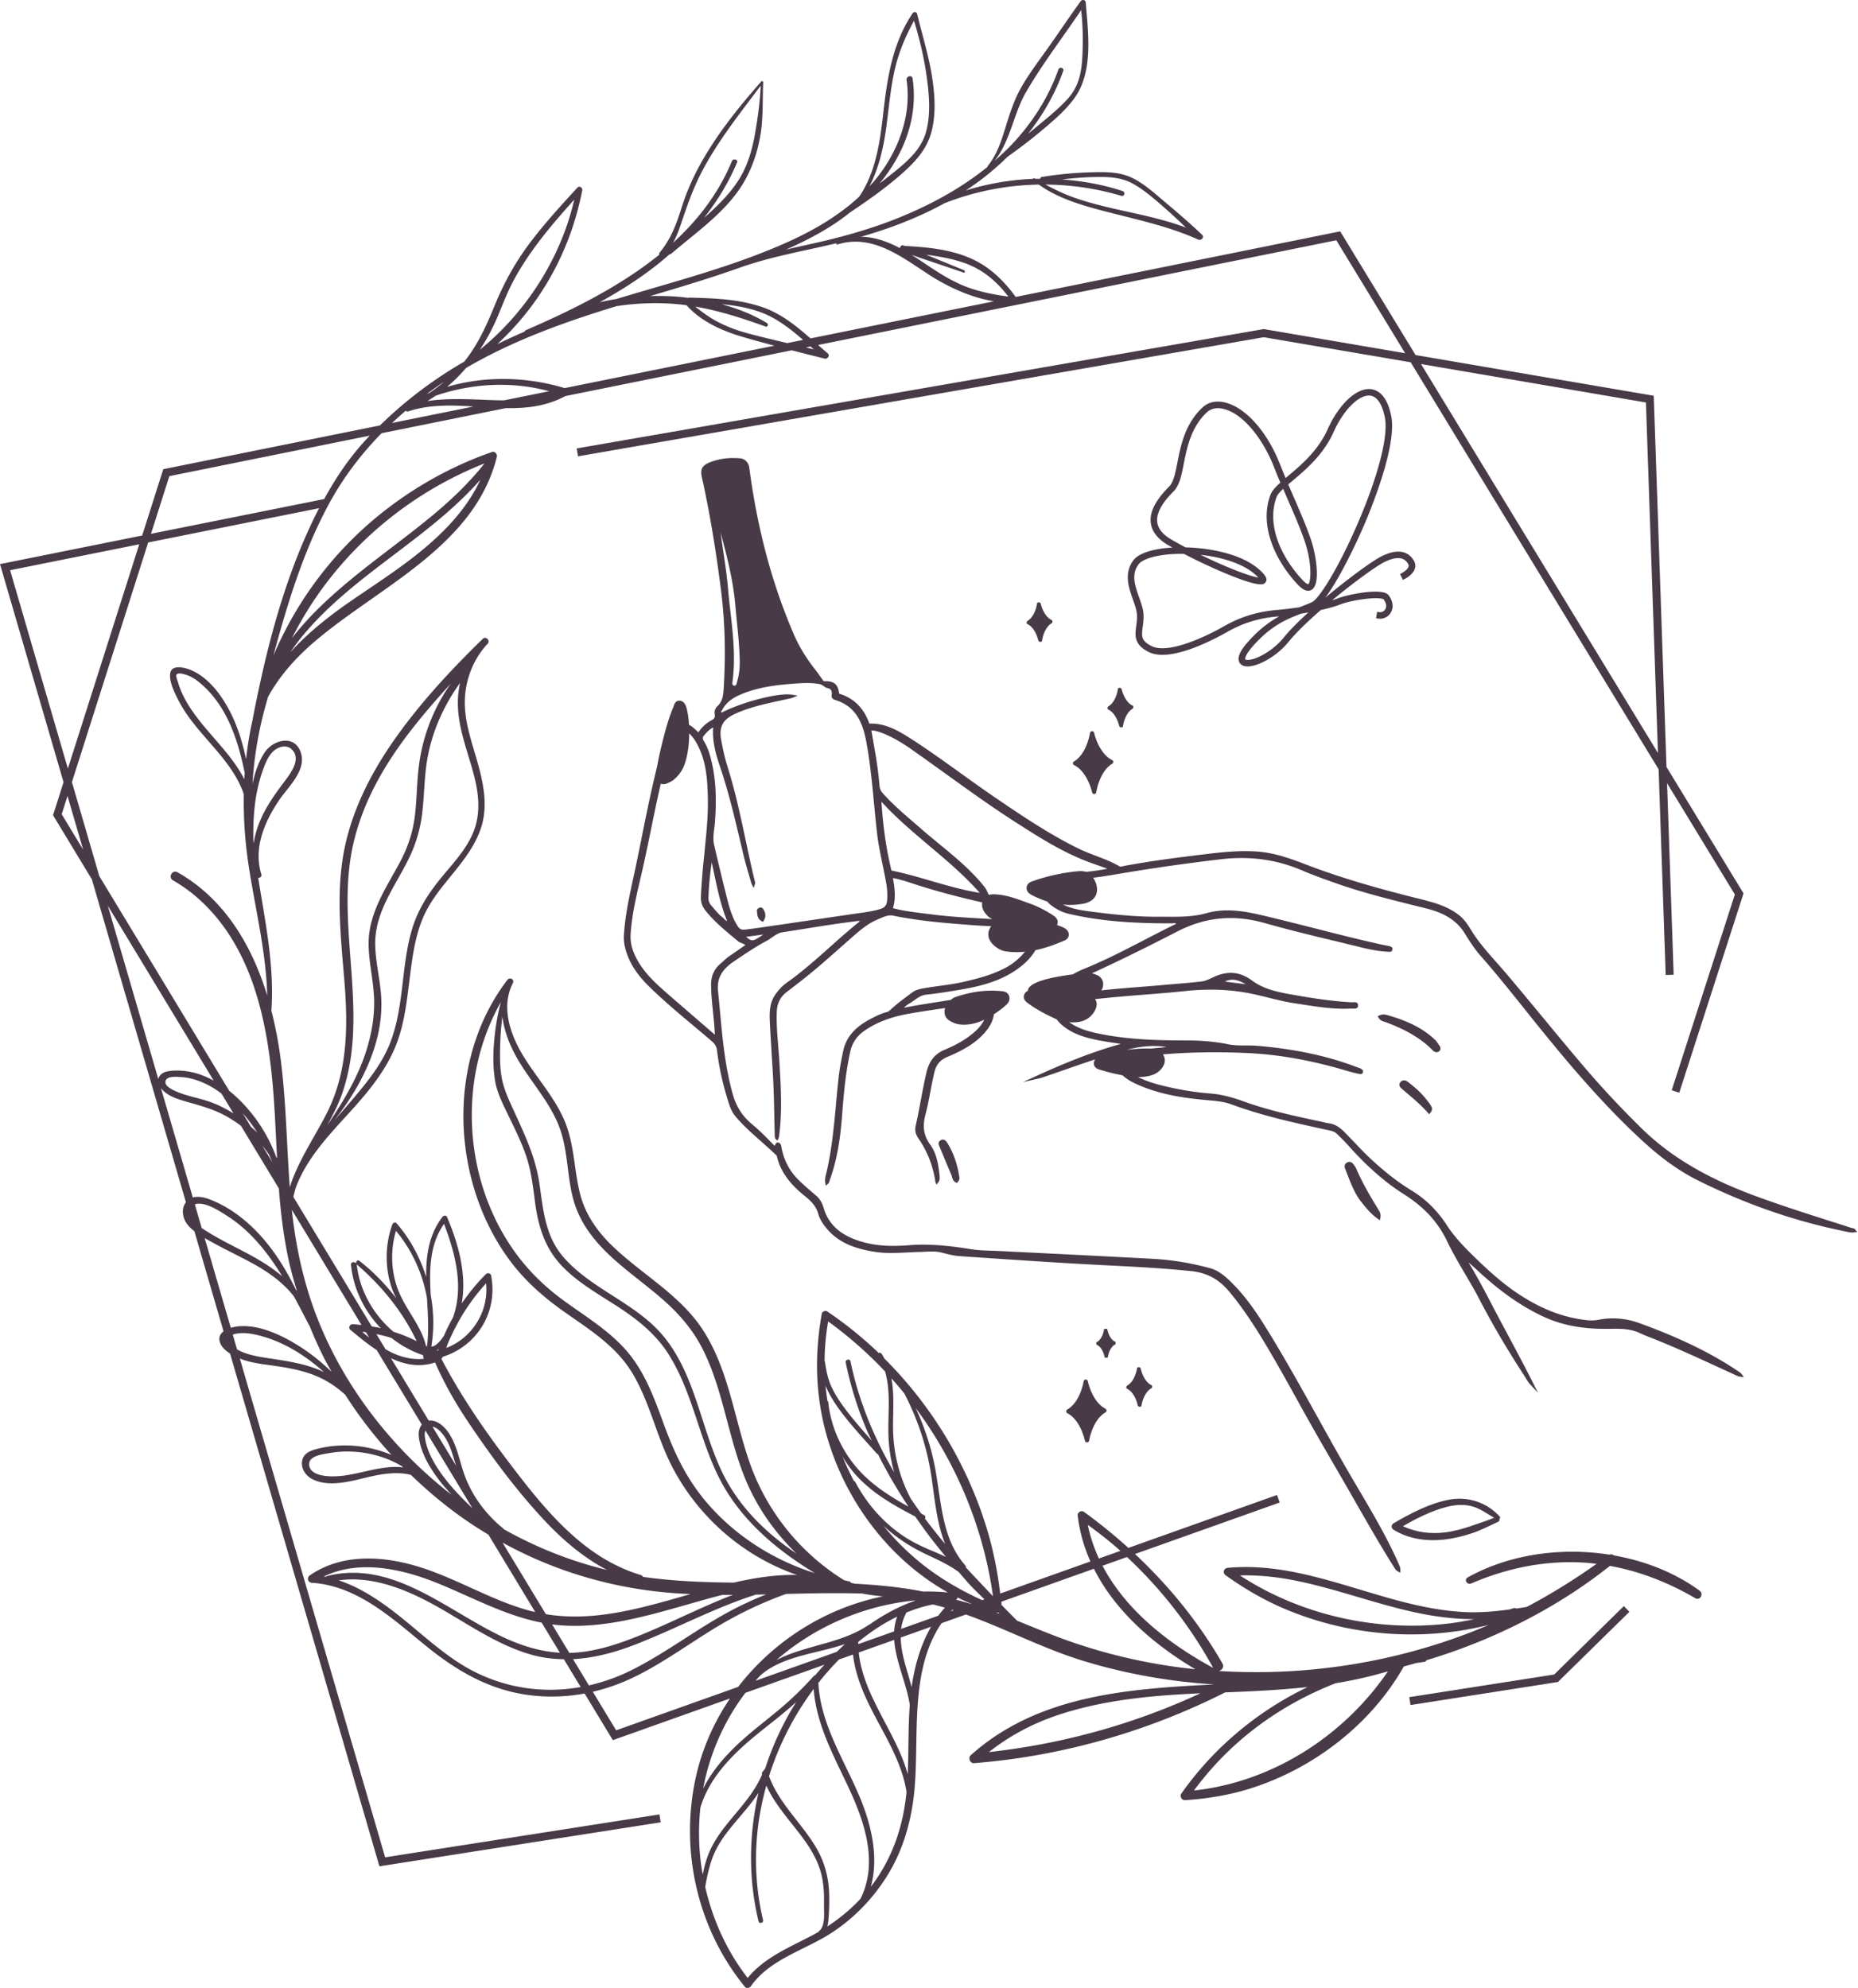 <svg id="Livello_2" data-name="Livello 2" xmlns="http://www.w3.org/2000/svg" viewBox="0 0 419.9 449.27"><defs><style>.cls-1{fill:#483a47}</style></defs><g id="Livello_1-2" data-name="Livello 1"><path class="cls-1" d="M338.89 342.7c-2.89-3.16-7.12-4.54-11.29-3.79-4.46.81-8.83 3.12-12.7 5.38-.54.32-.52 1.09 0 1.41 3.41 2.12 7.48 2.68 11.43 2.25 2.12-.23 4.18-.73 6.2-1.39 2.14-.7 4.05-1.71 6.08-2.65.25-.12.29-.36.24-.6.17-.15.25-.4.05-.62Zm-6.39 2.17c-1.94.67-3.95 1.21-5.99 1.46-3.22.4-6.52-.03-9.46-1.4 3.12-1.81 6.45-3.48 9.92-4.37 2.06-.53 4.18-.66 6.22.03 1.65.56 2.99 1.61 4.49 2.43-1.7.68-3.46 1.25-5.19 1.84Z"/><path class="cls-1" d="M364.71 351.51c-.27-.22-.62-.3-.95-.15-11.02-1.74-22.74-.07-32.08 5.15-.91.51-.11 1.75.8 1.36 8.17-3.51 16.84-5.29 25.75-4.7.87.06 1.73.16 2.59.26-5.07 3.59-10.33 6.87-15.81 9.75-.77.13-1.54.24-2.3.35a.86.86 0 0 0-.73-.05c-.27.09-.54.17-.81.26-3.44.47-6.89.77-10.43.58-18.19-.99-34.79-11.7-53.29-9.98-.91.08-1.2 1.15-.46 1.68 4.16 2.97 8.57 5.56 13.28 7.56 14.48 6.14 30.91 7.49 46.15 3.66-1.18.51-2.36 1-3.55 1.47-18.16 7.11-37.87 10.15-57.33 8.94-.02 0-.03-.02-.05-.02.67-.18 1.23-.9.78-1.68-5.34-9.27-12.04-17.51-19.77-24.74l32.71-11.64-.61-1.7-33.59 11.96c-3.2-2.89-6.55-5.62-10.07-8.16-.54-.39-1.46.12-1.39.8.43 3.7 1.44 7.17 2.88 10.42l-20.39 7.26c-.6-5.01-1.58-9.98-3.06-14.8-4.44-14.45-12.44-27.71-23.13-38.33-.2-.37-.39-.74-.63-1.09-.16-.23-.42-.24-.62-.14-3.6-3.44-7.48-6.59-11.63-9.39-.43-.29-1.15-.02-1.25.51-1.17 6.5-1.44 13.05-.54 19.61 2.41 17.75 13.35 34.57 29.03 43.37-1.86-.16-3.72-.24-5.58-.19-.26-.05-.52-.11-.79-.16-4.85-.89-9.72-1.36-14.61-1.61-.32-.07-.64-.15-.96-.22-.04-.15-.13-.29-.32-.32-.39-.06-.77-.17-1.16-.24-9.82-6.08-17.38-15.39-21.26-26.28-3.54-9.94-4.73-20.9-10.47-29.97-5.11-8.08-13.63-12.63-20.42-19.07-3.51-3.33-6.31-7.21-7.53-11.95-1.45-5.69-1.28-11.64-3.74-17.08-2.29-5.07-6.08-9.25-8.99-13.95-3.02-4.89-5.26-11.18-2.48-16.66.43-.84-.69-1.44-1.24-.72-7.37 9.62-10.55 22-9.84 34.01.64 10.64 4.2 21.19 10.65 29.73 3.46 4.58 7.7 8.22 12.38 11.5 5.49 3.85 11.29 7.51 14.89 13.35 3.63 5.88 5.2 12.71 7.99 18.98 2.39 5.37 5.79 10.28 9.89 14.49 5.46 5.6 12.17 9.88 19.5 12.41-2.46-.04-4.93.12-7.4.45-2.3.31-4.6.76-6.89 1.28-6.86-.05-13.71-.33-20.51-1.29a.87.87 0 0 0-.52-.42c-4.67-1.42-8.97-3.79-12.8-6.81-6.72-5.29-12.01-12.08-17.14-18.85-5.59-7.37-10.81-14.99-15.1-23.18.13-.14.22-.31.32-.49 7.66-2.4 12.5-10.03 10.91-18.36-.1-.53-.83-.67-1.18-.31a46 46 0 0 0-5.46 6.63c1.16-6.54-.73-13.47-3.33-19.55-.2-.46-.8-.31-1.04 0-3.07 4.03-3.7 8.71-3.67 13.55-1.38-4.41-3.6-8.56-6.67-12.11-.31-.36-.84-.12-.98.26-1.65 4.64-1.71 9.76-.09 14.43.28.8.63 1.55 1.02 2.3-2.42-3.17-5.21-6.06-8.4-8.53-.41-.32-.89.28-.65.67-.32-.54-1.3-.46-1.22.28.56 5.42 3.02 10.44 6.73 14.28-.68-.16-1.36-.28-2.04-.4L66.3 270.51c.19-.86.42-1.71.71-2.55 3.52-8.86 11.16-14.89 16.86-22.26 2.47-3.19 4.62-6.61 5.98-10.43 1.56-4.38 2.1-9.04 2.67-13.63.58-4.67 1.15-9.43 2.91-13.83 1.71-4.27 4.75-7.66 7.58-11.2 2.48-3.1 4.89-6.45 5.94-10.34 1.15-4.26.39-8.67-.72-12.85-1.24-4.66-3.06-9.29-3.18-14.17-.12-4.99 1.7-10.1 5.14-13.74.7-.74-.39-1.82-1.11-1.11-7.4 7.21-14.52 14.9-20.4 23.41-5.1 7.38-9.22 15.63-10.93 24.5-1.87 9.76-.7 19.73.09 29.54.82 10.17.75 20.35-3.95 29.66-2.77 5.47-6.56 10.92-8.4 16.8-.71-9.56-.82-19.17-2.03-28.68a91 91 0 0 0-2.13-11.22c.72-10.13-1.39-20.05-2.98-30.02.41.04.86-.28.71-.79-1.81-5.9.68-11.78 3.95-16.66 2.07-3.1 6.49-6.94 4.89-11.1-1.5-3.89-6.18-2.61-8.06.18-1.39 2.07-2.24 4.59-2.78 7.18a84.4 84.4 0 0 1 3.55-19.76c2.69-4.91 6.48-9.04 10.74-12.65 14.48-12.27 35.94-21.43 40.93-41.52.16-.63-.44-1.35-1.11-1.11-9.73 3.4-18.75 8.57-26.64 15.2-9.94 8.36-17.69 18.96-22.74 30.79 3.15-11.65 6.65-23.22 12.36-33.91 3.25-6.09 7.36-11.5 12.08-16.33l28.06-5.67c4.63.08 9.18-.4 13.46-2.72l51.19-10.35c2.47.64 4.95 1.27 7.43 1.88.65.16 1.26-.71.69-1.19-.73-.62-1.45-1.25-2.17-1.89L302 54.3l15.56 25.53-31.96-5.46-.15.03-155.12 26.95.31 1.78 154.97-26.92 33.2 5.67 56.03 91.98 1.6 46.49 1.8-.06-1.49-43.29 15.32 25.15-14.27 44.25 1.71.55 14.52-45.04-.21-.35-17.2-28.23-2.88-83.89-53.83-9.2-17.03-27.95-.62.12-72.71 14.7c-2.88-3.94-6.23-7.15-10.84-9-4.52-1.82-9.44-2.27-14.27-2.53l-.21-.09c-.48-.19-.8.18-.84.59-2.8-1.47-5.84-2.58-8.85-2.56 6.56-1.88 12.96-4.31 18.92-7.59 6.87-2.7 14.07-4.09 21.31-4.21 4.72 3.4 10.83 4.99 16.35 6.4 6.68 1.71 13.35 3.17 19.67 6.02.69.31 1.47-.52.85-1.11-2.7-2.56-5.52-4.99-8.37-7.38-2.38-2-4.87-4.31-7.73-5.6-2.92-1.31-6.24-1.2-9.37-1.1-3.59.12-7.16.47-10.7 1.04-.27.04-.36.22-.39.42h-1.11c-.06-.03-.12-.07-.18-.1-.14-.08-.28 0-.35.11-5.16.21-10.28 1.1-15.2 2.63 1.13-.74 2.24-1.51 3.33-2.33 2.16-1.63 4.21-3.4 6.13-5.29 2.53-1.81 5.02-3.67 7.4-5.67 2.67-2.24 5.47-4.56 7.57-7.38 4.51-6.05 3.26-14.76 2.71-21.79-.05-.63-.78-.81-1.15-.31-2.36 3.25-4.6 6.59-6.91 9.88-2.16 3.07-4.49 6.09-6.38 9.34-1.67 2.86-2.66 5.93-3.63 9.07-.97 3.13-1.97 6.38-4.09 8.95-.05.06-.05.12-.03.18-6.21 5.04-13.37 8.86-20.83 11.81-5.35 2.11-10.88 3.72-16.48 5.03-2.73.64-5.5 1.22-8.24 1.87 3.51-1.55 6.93-3.27 10.16-5.32 1.5-.95 2.96-2 4.37-3.13 3.92-2.6 7.78-5.34 11.33-8.43 2.89-2.52 5.62-5.3 6.8-9.04 1.3-4.13 1.01-8.86.35-13.07-.75-4.86-2.24-9.53-3.39-14.3-.12-.48-.75-.5-1-.13-4.57 6.78-5.75 14.66-6.65 22.61-.73 6.53-1.71 13.41-5.45 18.87-4.61 4.27-10.15 7.51-15.86 10.1-12.49 5.66-25.89 9.03-39 13.01-1.27.2-2.53.45-3.78.73 4.58-2.52 8.99-5.31 13.1-8.57.93-.74 1.83-1.5 2.72-2.29.14 0 .28-.03.41-.15 5.9-5.07 12.97-9.84 16.76-16.83 1.78-3.28 2.9-6.9 3.44-10.58.55-3.76.36-7.54.53-11.32 0-.21-.28-.33-.42-.17-5.12 5.81-10.04 11.93-13.8 18.73-1.8 3.25-3.24 6.64-4.35 10.18-1.14 3.65-2.4 6.85-4.86 9.81-.11.13-.1.3-.05.44-8.97 7.25-19.81 12.58-30.11 17.04a.63.63 0 0 0-.35.35c-2.08.89-4.13 1.84-6.16 2.83 9.98-9.2 16.57-21.25 19.2-34.74.12-.6-.62-1.15-1.09-.63-3.73 4.05-7.45 8.12-10.76 12.52-3.27 4.35-5.84 9-7.9 14.03-1.88 4.58-3.82 8.94-6.91 12.77a97 97 0 0 0-9.48 6.23 94 94 0 0 0-9.56 8.18l-48.98 9.9-4.77 14.99L0 127.49l14.36 49.29-2.37 7.46 8.77 14.49 21.26 72.99c-1.11 1.41-.78 3.49.24 4.89.46.62 1.04 1.16 1.67 1.66l6.59 22.62c-.66.49-1.07 1.16-.91 2.08.21 1.23 1.23 2.21 2.38 2.94l33.76 115.88 63.56-9.94-.28-1.78-61.99 9.69L54.2 307.03s.02 0 .02.01c2.53 1.02 5.27 1.27 7.94 1.66 2.98.43 5.99.98 8.81 2.08 2.63 1.03 5.03 2.57 7.08 4.48 3.07 4.81 6.56 9.34 10.42 13.55-1.53-.64-3.1-1.13-4.64-1.48-3.95-.89-8.13-.89-12.07.1-1.63.41-3.29 1.02-3.5 2.92-.19 1.74.89 3.23 2.4 3.98 4.16 2.04 9.54.12 13.74-.77 2.69-.57 5.75-.93 8.46-.23 3.61 3.48 7.45 6.72 11.54 9.62 1.95 1.38 3.95 2.67 5.98 3.89l10.57 17.47c-.31-.07-.63-.12-.94-.2-9.08-2.39-17.1-7.61-26.1-10.23-7.86-2.3-16.88-2.7-23.89 2.16-.74.51-.46 1.62.46 1.68 10.32.65 18.24 8.13 25.85 14.31 6.59 5.35 13.7 9.58 22.21 10.92 4.57.72 9.13.61 13.58-.21l6.38 10.54 26.49-9.43c-3.58 5.26-6.23 11.17-7.67 17.52-3.77 16.61.24 34.48 11.04 47.67.38.46 1.06.23 1.35-.17 4.27-6.07 11.98-8.05 17.98-11.89 5.29-3.38 9.73-8 13-13.36 2.42-3.97 4.01-8.24 4.98-12.7 0-.02.03-.03.04-.05.02-.09.01-.17.03-.25.42-2.01.74-4.05.93-6.13 1.1-12.22-1.16-27.03 6.12-37.65l5.5-1.96c8.86 3.17 17.34 7.64 26.3 10.41 9.69 2.99 19.72 4.75 29.83 5.4-19.65.97-39.96 2.47-55.04 16-.65.59-.16 1.86.74 1.79 19.76-1.56 39.08-7.08 56.77-16 6.22-.24 12.45-.53 18.62-1.2-11.35 5.46-21.29 13.76-28.55 24.1-.42.59.13 1.51.84 1.46 4.47-.29 8.84-.94 13.16-2.16 14.95-4.25 28.6-14.47 36.3-28.06.95-.25 1.9-.51 2.86-.78.59-.07 1.17-.19 1.76-.25.26-.03.4-.18.49-.37 14.98-4.5 29.3-11.67 41.46-21.32 6.81 1.22 13.22 3.76 19.28 7.28 1.11.65 1.98-.96.99-1.69-5.57-4.06-12.29-6.72-19.34-7.96Zm-37.35 15.41c-16.27 1.92-33.39-1.88-47.14-10.87 4.42-.11 8.82.38 13.15 1.29 9.12 1.91 17.87 5.26 26.99 7.18 4.09.86 8.45 1.41 12.8 1.42-1.92.4-3.84.75-5.79.98ZM106.74 173.84c1.31 4.59 2.1 9.37.34 13.96-1.61 4.18-4.9 7.51-7.67 10.94-2.7 3.35-4.93 6.86-6.21 11-1.39 4.51-1.8 9.24-2.38 13.91-.59 4.8-1.38 9.65-3.52 14.03-1.91 3.91-4.64 7.24-7.43 10.55-1.42 1.69-2.89 3.35-4.35 5.03 4.05-5.17 7.46-10.91 9.33-17.23.98-3.34 1.48-6.87 1.32-10.35-.19-4-1.25-7.91-1.37-11.92-.22-7.45 4.34-13.17 7.49-19.52 1.59-3.2 2.61-6.49 3.07-10.04.52-4 .49-8.05 1.11-12.04 1.01-6.46 3.7-12.55 7.51-17.83-.29 1.27-.46 2.58-.5 3.92-.15 5.37 1.81 10.49 3.26 15.57Zm-29.32 73.03c6.28-18.56-2.07-38.38 2.66-57.15 3.48-13.83 12.36-24.88 21.81-35.23-3.78 5.31-6.22 11.51-7.14 17.98-.55 3.9-.51 7.84-.97 11.74-.45 3.87-1.63 7.37-3.47 10.79-3.24 6.02-7.18 11.64-7 18.77.1 4 1.09 7.92 1.23 11.92.13 3.71-.46 7.34-1.49 10.89-1.85 6.39-5.37 12.23-9.09 17.74 1.36-2.46 2.61-4.93 3.46-7.44Zm-4.85 9.9h.03c-.03.04-.07.08-.1.12.02-.04.05-.08.07-.12m-2.58-119.61c9.33-14.63 23.38-26.07 39.51-32.42-3.4 4.29-7.37 8.09-11.57 11.59-10.68 8.9-23.41 16.81-31.97 27.92 1.23-2.41 2.56-4.78 4.03-7.09m-1.52 6.45c11.48-13.81 28.3-21.79 40.1-35.2-1.52 3.28-3.58 6.3-5.97 9.03-6.68 7.63-15.31 12.88-23.57 18.58-4.84 3.35-9.5 7.07-13.43 11.41.9-1.31 1.84-2.59 2.86-3.82Zm303.5-52.65 2.72 79.22-53.55-87.91zM253.73 43.19c-4.44-1.47-9.08-2.3-13.75-2.63 2.15-.25 4.3-.45 6.46-.52 3.2-.1 6.54-.17 9.43 1.39 2.8 1.51 5.32 3.8 7.7 5.88 1.52 1.33 2.99 2.72 4.44 4.13-4.97-1.89-10.28-2.92-15.44-4.09-3.2-.72-6.4-1.51-9.51-2.58-2.38-.82-4.6-1.89-6.79-3.06 5.75.05 11.52.87 17.15 2.55.69.21.97-.85.29-1.07Zm-21.8-22.46c3.72-6.39 8.27-12.3 12.4-18.44.4 3.34.44 6.75.3 10.09-.17 3.75-.72 7.06-3.32 9.94-2.27 2.52-5.05 4.65-7.64 6.83-.43.37-.88.71-1.32 1.07 3.37-4.27 6.11-9.02 7.94-14.2.25-.7-.86-.99-1.1-.3-2.04 5.76-5.25 11-9.29 15.58-1.61 1.83-3.35 3.5-5.17 5.08 3.64-4.47 4.3-10.68 7.19-15.65Zm-31.57 7.51c.58-4.33.93-8.71 1.96-12.96.9-3.75 2.41-7.23 4.24-10.59 1.17 3.81 2.12 7.7 2.72 11.63.65 4.31 1.17 9.12.03 13.39-1.06 3.99-4.18 6.7-7.27 9.2-1.08.87-2.18 1.72-3.27 2.58 5.48-6.63 8.78-14.84 7.47-23.76-.13-.89-1.49-.51-1.36.37 1.2 8.15-1.98 16.36-7.13 22.6-.4.48-.83.93-1.25 1.39 2.21-4.24 3.24-9.12 3.87-13.84Zm-46.1 21.32c1.26-3.77 2.6-7.43 4.46-10.96 3.65-6.91 8.54-13.02 13.2-19.25-.16 3.59-.65 7.18-1.26 10.71-.62 3.56-1.6 7.11-3.49 10.22-1.92 3.17-4.6 5.84-7.33 8.31-.24.22-.49.43-.74.65 3.01-3.81 5.56-7.99 7.46-12.49.3-.71-.87-1.03-1.16-.32-3 7.27-7.67 13.31-13.31 18.45.96-1.65 1.57-3.54 2.16-5.32ZM113.9 90.48c-1.49 0-2.97-.06-4.43-.12-4.36-.17-8.64-.36-12.87.28.62-.39 1.24-.78 1.84-1.2 8.22-2.82 17.27-3.31 25.65-1.02zm64.02-12.94c-2.98-.7-5.95-1.41-8.9-2.2-2.68-.72-5.29-1.7-7.7-3.09-1.51-.87-2.86-1.9-4.21-2.96 5.45.93 10.69 2.64 15.91 4.51.47.17.72-.53.33-.77-3.17-1.94-6.68-3.31-10.31-4.28 2.98.26 5.93.77 8.71 1.76 3.65 1.3 6.78 3.73 9.74 6.31zm4.19.99 1.07-.22c.25.22.49.44.74.66-.6-.15-1.2-.3-1.81-.45Zm35.76-17.46c-2.86-1.16-5.71-2.34-8.57-3.51 2.74.36 5.47.83 8.11 1.69 4.48 1.44 7.7 4.18 10.48 7.78-3.42-.47-6.72-1.09-9.98-2.4-3.58-1.45-6.71-3.6-9.9-5.74-.64-.43-1.3-.86-1.99-1.28 3.9 1.35 7.82 2.64 11.72 3.99.33.11.45-.38.14-.51Zm-49.79-.89c.15-.05.3-.11.45-.17.03 0 .05.02.08 0 6.73-2.23 13.69-3.41 20.56-5.07-.02.01-.05.02-.08.04-.15.09-.05.35.12.29 7.73-2.46 14.31 2.6 20.41 6.6 4.45 2.92 9.63 5.33 15 6.23l-41.45 8.38c-3.22-2.82-6.55-5.52-10.64-6.98-5.44-1.93-11.13-2.08-16.83-2.25-.07 0-.11.05-.17.07-.63-.08-1.27-.16-1.9-.22-2.23-.21-4.46-.24-6.7-.19 7.09-2.1 14.18-4.23 21.14-6.73Zm-55.66 11.47c1.13-2.69 2.16-5.42 3.52-8.01 1.3-2.47 2.81-4.83 4.43-7.1 2.86-4.02 6.12-7.75 9.41-11.43-3.01 13.17-10.87 25.46-21.34 33.94 1.54-2.32 2.88-4.79 3.98-7.4m-7.13 11.54c10.65-6.26 22.26-10.38 34.04-14 4.65-.7 9.36-.87 14.05-.42.6.06 1.19.14 1.79.22 3.16 3.61 8.03 5.78 12.5 7.1 2.43.72 4.88 1.38 7.34 2.04l-47.39 9.58c-8.74-2.61-17.96-2.78-26.58-.28q2.295-1.95 4.26-4.23Zm-4.86 3.05c-1.1.94-2.25 1.8-3.45 2.6-.16.06-.32.11-.47.17 1.28-.95 2.59-1.88 3.93-2.77Zm-8.74 6.58c.15.14.33.23.56.16 4.77-1.59 9.77-1.42 14.78-1.11l-18.41 3.72c1.01-.95 2.03-1.88 3.08-2.77Zm115.13 268.95c-3.67 1.25-7.13 3.16-10.34 5.4-.05.02-.1.03-.15.06-4.95 3.34-10.66 4.19-16.21 6.03-1.58.52-3.15 1.15-4.64 1.91 8.68-7.56 19.76-12.34 31.21-13.45.04.02.08.04.13.05m-4.07 3.61c-.4 1.1-.61 2.21-.68 3.32l-8.1 2.88c0-.16-.02-.32-.02-.49 2.73-2.24 5.68-4.2 8.8-5.72Zm-11.82 6.21c-.62.56-1.21 1.15-1.81 1.73l-18.38 6.54c.37-.42.75-.83 1.14-1.24 5.03-4.4 12.56-4.84 19.05-7.04Zm-74.42-133.05c3.13 5.73 7.95 10.52 10.11 16.78 2.01 5.83 1.43 12.24 3.7 18.01 1.68 4.27 4.65 7.82 8.01 10.89 3.57 3.26 7.52 6.06 11.17 9.22 3.87 3.34 7.14 7.09 9.42 11.7 4.95 9.97 5.77 21.42 10.57 31.47 2.59 5.43 6.21 10.33 10.52 14.52-7-4.74-13.08-10.65-16.83-18.47-4.72-9.85-5.95-21.4-12.84-30.18-6.23-7.93-16.57-10.89-23.08-18.46-4.11-4.78-4.5-10.77-5.39-16.74-.97-6.42-3.85-12.03-6.49-17.88-1.01-2.24-1.85-4.37-2.15-6.82-.29-2.33-.26-4.7-.17-7.04.07-1.89.21-3.84.48-5.78.38 3.07 1.51 6.1 2.99 8.8Zm42.17 99.76c-3.93-4.91-6.48-10.47-8.63-16.34s-4.27-11.84-8.42-16.64-9.71-8.03-14.75-11.77c-4.42-3.28-8.28-7.22-11.36-11.8-10.88-16.17-11.93-38.37-2.31-55.29-.89 3.24-1.38 6.65-1.61 9.88-.18 2.59-.14 5.23.27 7.8.45 2.84 1.8 5.4 3.03 7.97 1.47 3.06 3.01 6.11 4.08 9.35s1.46 6.59 1.9 9.96c.72 5.58 2.18 10.59 6.15 14.73 3.5 3.65 7.96 6.18 12.17 8.89 4.66 3 8.92 6.31 11.92 11.06 6.08 9.65 7.17 21.55 13.27 31.21 4.86 7.7 12.01 13.52 19.76 18.22-9.93-3.13-18.97-9.07-25.49-17.23Zm6.96 22.15c-1.05.39-2.09.81-3.12 1.24-7.28 3.04-14.31 6.73-21.75 9.37-3.89 1.38-7.96 2.4-12.1 2.51l-3.9-6.45c.08.01.16.03.25.04 8.57 1.04 17.16-.89 25.38-3.14 4.27-1.17 8.55-2.47 12.86-3.57h2.39Zm-55.79-70.4c.67 6.36-3.2 12.38-8.98 14.59.07-.24.14-.48.23-.7.76-1.87 1.67-3.7 2.65-5.47 1.7-3.04 3.76-5.84 6.09-8.42Zm-9.5-13.45c2.57 6.72 4.51 14.25 2.02 21.17q-1.125 1.995-2.04 4.11c-.61.93-1.32 1.8-2.15 2.26-.23.13-.46.18-.7.21.64-3.89.57-7.85-.14-11.68-.32-5.71-.29-11.36 3.01-16.07m-1.19 28.23c-.04.13-.08.24-.12.36l-.41.09c.13-.09.26-.17.39-.3.05-.05.09-.1.14-.15m-9.68-26.67c3.65 4.41 6.06 9.69 7.02 15.26.21 3.69.46 7.38 0 10.86-.07-.02-.15-.05-.22-.08-1.08-4.52-4.38-7.99-6.13-12.22-1.81-4.39-1.97-9.27-.67-13.81Zm-8.84 7.74a.7.7 0 0 0-.08-.26c.02.03.01.07.04.1 5.63 4.83 10.4 10.67 13.57 17.38-.1-.06-.21-.11-.3-.16-.85-.41-1.72-.79-2.6-1.15-.78-.31-1.57-.58-2.37-.84-4.47-3.8-7.59-9.21-8.26-15.07m7.82 16.47c2.13 1.69 4.56 3.04 7.19 3.92-.05.28 0 .58.16.79-.37.04-.75.07-1.11.07-1.85.01-3.68-.41-5.39-1.12-.76-.32-1.49-.7-2.19-1.11l-2.06-3.41c1.15.23 2.28.52 3.4.86m-5.77-1.29.75 1.24c-.54-.44-1.07-.88-1.59-1.34.28.03.56.06.83.1Zm-25.1-119.11c.35-2.86.98-5.71 2-8.41.51-1.35 1.11-2.79 2.2-3.79 1.13-1.04 2.97-1.57 4.18-.38 2.18 2.16-.31 5.41-1.68 7.23-1.66 2.2-3.27 4.43-4.56 6.87-1.17 2.23-2.03 4.63-2.41 7.09-.02-.22-.05-.44-.07-.66-.04-2.66.03-5.32.35-7.96Zm-19.33-74.36 45.3-9.16c-1.03 1.1-2.04 2.21-2.99 3.37-2.81 3.4-5.19 7.11-7.31 10.97l-39.14 7.85 4.15-13.03ZM2.28 128.87l29.19-5.86-16.13 50.69-13.06-44.84Zm11.67 55.14 1.31-4.12 3.53 12.13-4.85-8.01Zm2.29-7.21 17.25-54.2 38.62-7.75c-.81 1.57-1.59 3.17-2.32 4.78-6.2 13.59-9.82 28.14-12.66 42.74 0 .03.01.05.01.07-.27 1.2-.52 2.41-.74 3.62-.33 1.84-.58 3.68-.79 5.52-.59-2.77-1.34-5.49-2.41-8.1-1.88-4.59-5.18-9.89-9.9-11.98-1.27-.56-4.5-1.5-4.83.67-.3 1.94 1.08 4.58 1.94 6.26 3.9 7.56 11.98 12.94 14.69 21.07-.1 5.48.29 10.96 1.14 16.44 1.49 9.66 3.91 19.26 4.15 29.05-3.48-11.36-9.69-21.88-20.27-27.85-1.17-.66-2.21 1.12-1.05 1.8 1.82 1.06 3.55 2.25 5.15 3.62 14.22 12.16 16.95 32.19 17.91 49.75.17 3.15.32 6.31.49 9.47-.06-.11-.14-.21-.21-.32a34.8 34.8 0 0 0-5.16-9.33c-1.58-2.04-3.39-3.96-5.43-5.58L22.44 198l-6.17-21.19Zm39.07-2.09c-.03.47-.07.94-.09 1.41-1.11-2.17-2.55-4.19-4.1-6.09-2.71-3.33-5.75-6.41-8.11-10.01-1.15-1.76-2.13-3.64-2.73-5.66-.09-.32-.59-1.57-.42-1.85.34-.58 1.56-.18 2.03-.05 1.31.36 2.49 1.18 3.51 2.06 5.86 5.01 8.38 12.64 9.91 20.19m6.25 87.97-2.28-3.76c.54.63 1.01 1.31 1.49 1.99.27.59.54 1.17.78 1.77Zm-3.41-6.69c-.46-.47-.96-.9-1.45-1.34l-1.86-3.08c1.2 1.38 2.32 2.85 3.31 4.42m-5.37-4.34c-1.7-1.07-3.53-2-5.43-2.66-2.34-.82-4.82-1.21-7.12-2.15-.99-.4-3.43-1.44-2.73-2.75.49-.92 2.44-.73 3.41-.67 2.43.15 4.77 1.02 6.87 2.21.79.45 1.53.98 2.27 1.52l2.72 4.5Zm-17-7.77L24.37 204.7l23.92 39.52c-.98-.53-2-1-3.06-1.37-2.24-.77-4.69-1.1-7.05-.78-1.31.18-2.21.86-2.4 1.8Zm7.8 26.77-7.21-24.74c1.41 1.91 4.3 2.66 6.47 3.27 2.59.74 5.14 1.47 7.55 2.69 1.44.73 2.78 1.61 4.06 2.56l8.57 14.16c.4 5.21 1 10.4 2.07 15.53.54 2.57 1.24 5.1 2.01 7.61-.07-.08-.14-.16-.21-.23-1.7-3.44-3.61-6.76-5.99-9.82-3.29-4.23-7.4-7.94-12.34-10.13-1.46-.65-3.39-1.39-5-.9Zm2.01 6.91-1.55-5.33c.14-.05.24-.14.41-.17 2.26-.29 5.06 1.57 6.88 2.73 5.3 3.39 9.18 8.31 12.45 13.64-1.16-.96-2.38-1.85-3.65-2.68-4.46-2.89-9.43-4.88-13.89-7.78-.21-.13-.42-.28-.64-.42Zm14.07 29.24c-2.08-.33-4.23-.78-6.08-1.82l-.98-3.36q.345-.105.69-.18c1.37-.29 2.82-.15 4.17.13 5.97 1.24 11.22 4.49 15.78 8.54-4.27-2.05-8.95-2.58-13.59-3.31Zm8.96-1.91c-4.06-2.71-9.55-5.55-14.58-5.15-.54.04-1.21.16-1.88.35l-5.91-20.28c.84.48 1.69.94 2.48 1.37 2.73 1.49 5.54 2.81 8.26 4.3 3.54 1.93 6.99 4.34 9.45 7.54 1.18 2.16 2.3 4.34 3.41 6.47.01.03.04.03.06.05.99 2.43 2.05 4.84 3.23 7.19.57 1.13 1.2 2.22 1.81 3.33-1.96-1.89-4.05-3.65-6.33-5.17m19.17 26.72c-4.25.37-8.31 2.06-12.61 2.05-1.77 0-5.23-.29-5.32-2.71-.08-1.99 3.28-2.32 4.77-2.58 3.69-.63 7.52-.32 11.1.75 1.85.55 3.54 1.34 5.14 2.27.08.08.16.15.24.23-1.1-.11-2.22-.11-3.32-.02Zm12.78 5.04c-12.58-10.17-22.85-23.52-28.8-38.61-3.12-7.92-4.92-16.17-5.82-24.62l15.75 26.03c-.67-.07-1.34-.15-2.02-.18-.61-.03-1 .84-.52 1.25 1.83 1.54 3.83 3.19 5.97 4.6l10.2 16.85c-.53.66-.77 1.56-.7 2.46.29 3.73 2.57 7.45 4.8 10.33.82 1.07 1.72 2.07 2.64 3.04-.5-.39-1.02-.75-1.51-1.14Zm-.22-2.75c-2-2.66-4.09-6.08-4.36-9.48-.03-.4.03-.77.15-1.12l10.63 17.57c-2.29-2.18-4.51-4.45-6.41-6.97Zm-2.63-11.48c.88.18 1.63.87 2.19 1.53 1.16 1.39 1.85 3.12 2.39 4.83.26.83.51 1.65.77 2.47l-5.34-8.83Zm7.46 11.47c-1.41-3.6-1.84-7.77-4.37-10.83-.92-1.11-2.38-2.2-3.92-2l-8.53-14.1c3.12 1.48 6.47 2.12 9.97.96 2.05 4.72 4.61 9.19 7.48 13.47 5.22 7.77 10.91 15.49 17.32 22.32 4.11 4.38 8.76 8.33 14.05 11.1-8.17-1.96-16.02-5.1-23.34-9.21a.7.7 0 0 0-.16-.2c-3.76-3.05-6.73-6.99-8.51-11.52Zm8.4 14.75c11.62 6.38 24.38 10.21 37.73 11.33 1.58.13 3.16.22 4.74.3-10.8 3.08-21.62 6.37-32.69 4.54l-9.78-16.16Zm-39.92 7.72c-.15-.03-.32-.04-.47-.07 8.03-3.91 17.78-1.7 25.75 1.54 7.76 3.15 15.2 7.29 23.47 8.89l4.12 6.8c-3.38-.19-6.68-1.02-9.84-2.24-13.8-5.32-26.68-19.1-42.71-15.11-.14.03-.24.1-.32.18Zm43.02 24.76c-4.41-.92-8.63-2.6-12.45-4.99-4.03-2.52-7.62-5.66-11.26-8.69-4.99-4.16-10.29-8.24-16.42-10.28 8.44-1.15 16.65 2.66 23.83 6.84 6.41 3.73 12.76 8.07 19.99 10.04 2.36.64 4.71.92 7.06.95l3.8 6.28c-4.77.85-9.66.86-14.54-.16Zm12.83-6.15c4.67-.24 9.29-1.47 13.77-3.19 9.09-3.49 18.11-8.4 27.54-11.39.78-.01 1.56-.03 2.33-.05a82 82 0 0 0-6.9 3.12c-8.05 4.11-15.18 9.78-23.25 13.86-3.18 1.61-6.5 2.81-9.91 3.59l-3.59-5.94Zm9.74 16.09-5.28-8.72c2.9-.67 5.74-1.65 8.49-2.92 7.85-3.64 14.66-9.09 22.2-13.28 4.08-2.27 8.34-4.22 12.73-5.81.1-.03.19-.06.29-.1 5.73-.14 11.46-.26 17.16-.09 1.56.28 3.13.52 4.71.64a54.4 54.4 0 0 0-11.15 3.55c-8.52 3.78-15.97 9.64-21.58 16.91l-27.58 9.82Zm29.24-8.49 17.83-6.35c-.71.78-1.41 1.57-2.08 2.39a.4.4 0 0 0-.26.11c-2.49 2.76-5.11 5.33-7.97 7.71-2.77 2.31-5.65 4.49-8.33 6.9-3.48 3.13-6.69 6.73-8.78 10.91 1.48-7.83 4.7-15.28 9.58-21.67Zm-9.86 40.09c-.74-4.7-.84-9.45-.35-14.11 1.82-6.18 6.31-11.06 11.13-15.19 3.41-2.92 7.19-5.62 10.54-8.71-2.99 4.72-5.35 9.83-7.06 15.15-.12.07-.23.17-.29.33-.01.04-.03.08-.05.12-.25.12-.43.38-.33.73 0 .01 0 .02.01.04-1.9 4.56-5.51 8.08-8.5 11.95-1.47 1.91-2.78 3.92-3.66 6.17-.57 1.47-.96 2.98-1.25 4.52-.06-.33-.14-.67-.19-1m26.49 13.75c-.06.05-.07.11-.1.17-.56.33-1.13.65-1.71.95-5.12 2.67-10.62 4.95-14.34 9.49-4.69-6.02-7.91-13.15-9.6-20.59.49-2.64 1.02-5.29 2.13-7.74 1.06-2.32 2.61-4.39 4.23-6.35 1.94-2.34 4.02-4.61 5.68-7.15-2.18 9.51-2.3 19.49.02 29.02.16.66 1.17.38 1.01-.28-1.53-6.47-1.94-13.13-1.28-19.74.36-3.6 1.06-7.16 2.03-10.64 2.05 4.55 5.64 8.21 8.55 12.26 1.85 2.57 3.41 5.34 4.04 8.48.42 2.05.48 4.16.44 6.24-.03 1.62.37 4.76-1.1 5.88m9.34-7.29v.02c-2.23 2.39-4.76 4.47-7.5 6.26.12-.43.21-.88.25-1.37.18-2.08.24-4.21.16-6.3-.14-3.58-1.05-6.93-2.85-10.03-3.27-5.62-8.47-10.09-10.72-16.28 2.2-7 5.57-13.63 9.96-19.53.04-.06.09-.11.13-.17.58 7.87 4.39 14.86 7.72 21.92 3.68 7.8 6.99 17.19 2.86 25.48Zm3.7-4.59q-.645.96-1.35 1.86c1.88-6.8.04-14.28-2.69-20.67-3.5-8.22-8.73-16.24-9.17-25.39 1.43-1.8 2.99-3.58 4.67-5.28l3.16-1.12c.64 5.63 3.18 10.66 5.9 15.7 2.56 4.75 5.38 9.92 6.19 15.36-.67 7.02-2.74 13.66-6.71 19.54m6.98-23.56c-2.58-9.4-10.04-17.61-11.07-27.5l8.01-2.85c.34 4.85 2.77 9.83 3.53 14.67-.39 5.21-.24 10.45-.47 15.68m.88-19.65c-.49-1.94-1.11-3.87-1.63-5.83-.46-1.74-.8-3.59-.83-5.4l6.86-2.44c-2.39 4.15-3.73 8.9-4.41 13.68Zm6.04-16.17-8.41 2.99c.17-1.29.56-2.54 1.22-3.71 1.94-.79 3.93-1.42 5.97-1.82.91.22 1.8.47 2.7.72-.52.58-1.02 1.19-1.48 1.81Zm-7.73-50.3a59 59 0 0 1 6.14 18.71c.78 5.14 1.19 10.56 3.12 15.37-1.57-1.87-3.09-3.78-4.55-5.73.15-.26.13-.6-.21-.78-.21-.11-.42-.23-.63-.34-.82-1.13-1.62-2.27-2.4-3.43-2.66-5.07-3.98-10.57-3.98-16.37 0-3.52.3-7.27-.36-10.77.98 1.09 1.94 2.21 2.87 3.35Zm-17.98-7.19c.02-3 .29-6.01.81-9.01 4.28 3.1 8.29 6.57 11.97 10.37.3.31.59.64.89.95 1.34 4.53.63 9.55.76 14.26.08 2.9.53 5.77 1.31 8.55-4.55-7.79-8.03-16.16-9.89-25.12-.15-.7-1.21-.4-1.07.29a81 81 0 0 0 4.74 15.22c.36.84.78 1.65 1.16 2.49-.13-.16-.25-.33-.38-.49-.72-.83-1.47-1.63-2.18-2.48-1.27-1.5-2.53-3-3.69-4.58-1.12-1.52-2.16-3.11-2.94-4.84-.8-1.77-1.12-3.59-1.41-5.5 0-.06-.05-.08-.07-.12Zm.66 9.01c-.18-1.17-.34-2.35-.45-3.54.79 1.97 1.98 3.84 3.13 5.42 2.58 3.53 5.61 6.73 8.5 10 .07.08.16.1.24.11 2.03 4.09 4.35 8.04 6.88 11.85-3.94-2.19-7.81-4.61-10.88-7.9-4.02-4.3-6.67-9.91-7.25-15.79-.01-.1-.09-.15-.17-.16Zm6.28 18.27a.5.5 0 0 0-.33-.26c-.93-1.79-1.79-3.61-2.54-5.48.74 1.28 1.6 2.51 2.57 3.65 3.76 4.41 8.78 7.25 13.84 9.88 1.08 1.54 2.16 3.08 3.3 4.57 1.18 1.54 2.4 3.06 3.63 4.56-.97-.46-1.96-.88-2.91-1.28-2.46-1.02-4.83-2.14-7.02-3.66-4.45-3.08-8.01-7.2-10.54-11.98m21.61 29.2c.1-.1.19-.21.28-.31.11.03.22.06.33.1l-.61.22Zm4.59-1.64c-1.14-.35-2.29-.67-3.44-.96.21-.09.32-.28.36-.5 1.03.51 2.08.99 3.15 1.43l-.07.02Zm2.46-.87c-4.1-1.87-8.05-4.07-11.7-6.73-3.98-2.9-7.51-6.31-10.6-10.07.92.85 1.89 1.65 2.89 2.41 2.21 1.65 4.59 3.03 7.09 4.19 2.48 1.15 4.8 2.25 7.02 3.83.87 1 1.71 2.01 2.61 2.98 1.03 1.11 2.13 2.15 3.22 3.2zm-2.44-6.07c-.41-.43-.81-.87-1.22-1.31a.71.71 0 0 0-.19-.53c-5.25-5.93-5.37-14.43-6.75-21.82-.88-4.73-2.38-9.31-4.4-13.66 9.23 12.43 15.34 27.18 17.46 42.51-1.64-1.73-3.27-3.46-4.91-5.19Zm5.66 8.89c.15.02.27 0 .38-.05l.37.34c-.25-.1-.5-.19-.75-.29m20.65-19.84c2.56 1.84 5.04 3.79 7.39 5.89l-4.86 1.73c-1.11-2.4-1.97-4.95-2.53-7.63Zm-5.08 25.97c-3.65-1.32-7.25-2.83-10.86-4.29-1.21-1.19-2.4-2.4-3.58-3.62.02-.08.04-.16.03-.27a6 6 0 0 0-.05-.4l20.94-7.46c4.81 9.6 13.52 17.14 22.93 22.72-10.02-1.04-19.93-3.26-29.41-6.68m8.42-16.72 5.53-1.97c7.78 7.24 14.39 15.78 19.49 25.06-10.1-5.47-19.75-13.04-25.02-23.09m-25.68 42.12c4.54-3.58 9.65-6.34 15.15-8.22 10.52-3.59 21.61-4.57 32.65-5.07-15.08 7.01-31.27 11.46-47.81 13.29Zm46.35 8.68c2.38-3.22 5.02-6.25 7.92-9.02 6.96-6.66 15.2-11.76 24.11-15.23 3.98-.64 7.92-1.53 11.81-2.69-9.95 14.61-26.12 25.01-43.83 26.94Z"/><path class="cls-1" d="m351.24 378.44-32.75 5.12.28 1.78 33.32-5.21 16.15-15.86-1.26-1.29zM419.35 277.89c-.23-.23-.55-.3-.82-.36-.1-.02-.21-.05-.3-.08-1.22-.39-2.43-.78-3.65-1.17l-.45-.14c-5.74-1.83-11.68-3.73-17.44-5.85-11.11-4.1-19.28-8.97-25.73-15.31-4.71-4.63-8.89-9.1-12.77-13.65-3.21-3.75-6.41-7.63-9.5-11.37l-.07-.08c-2.48-3-5.29-6.4-8.02-9.63-.76-.89-1.53-1.77-2.31-2.65-2.05-2.31-4.18-4.7-5.83-7.41-.71-1.17-1.51-2.39-2.68-3.32-2.5-2-5.5-2.85-8.6-3.63-7.85-1.95-17.08-4.41-26.1-7.88-3.57-1.37-7.09-2.63-10.95-2.91-3.48-.25-6.88.02-10.92.5-6.8.82-12.93 1.59-19.13 2.75-.08.02-.17.04-.28.07-.34.09-.59.15-.84 0-1.67-.97-3.49-1.67-5.29-2.35-1.3-.5-2.64-1.01-3.91-1.63-6.65-3.25-12.85-7.46-18.84-11.53-2.69-1.83-5.33-3.73-7.89-5.57-3.55-2.55-7.21-5.19-10.96-7.6-3.12-2.01-6.01-3.68-9.6-3.55-1.22-3.5-3.52-5.78-6.83-6.77-.23-2.16-1.18-2.92-3.49-2.81l-.62-.86c-.46-.64-.9-1.27-1.38-1.88-2.03-2.6-3.59-5.17-4.76-7.88-4.93-11.46-8.22-23.78-10.06-37.66-.15-1.17-1-2.01-2.1-2.1-2.51-.21-4.73.09-6.79.9-.55.22-.97.45-1.26.71-.69.59-.85 1.36-.56 2.66 1.71 7.7 3.13 16.07 4.33 25.59.86 6.81 1.07 13.83.64 21.48l-.02.35c-.08 1.57-.17 3.19-1.48 4.39-.47.43-.7 1.15-.57 1.79.1.47 0 .81-.32 1.08-.1.08-.22.16-.37.24-.51.27-1 .6-1.44.98-.57.49-1.09 1.07-1.58 1.77-.59-.62-1.28-1.27-2.1-1.72-.07-1.2-.21-2.51-.57-3.84-.26-.96-.75-1.5-1.46-1.59-.94-.13-1.23.66-1.4 1.13l-.09.24c-1.18 2.81-1.94 5.74-2.74 9-.31 1.29-.64 2.75-.9 4.28l-.36 1.52c-1.17 4.82-2.16 9.73-3.12 14.49-.43 2.16-.87 4.32-1.32 6.47-.17.82-.35 1.65-.53 2.47l-.07.34c-.92 4.23-1.87 8.6-2.15 13.01-.05.87.02 1.72.22 2.62.7 3.12 2.43 6 5.28 8.82 3.31 3.27 6.93 6.3 10.44 9.24l.15.13c1.27 1.06 2.53 2.12 3.78 3.19.72.62 1.07 1.23 1.17 2.06.44 3.69 1.27 7.49 2.46 11.29.38 1.23.78 2.5 1.66 3.56 1.74 2.1 3.8 3.92 5.82 5.7 1.02.91 2.08 1.84 3.09 2.81.05.05.11.1.16.14.15.13.3.25.35.47.99 4.25 3.98 7.1 6.48 9.1 1.14.92 2.38 2.1 2.88 3.93.35 1.28 1.18 2.4 1.85 3.22 2.91 3.55 7.01 4.66 10.64 5.28 2.53.43 5.11.3 7.6.18h.11c.85-.05 1.71-.09 2.56-.11.41 0 .81-.03 1.23-.05 1.28-.06 2.6-.13 3.86.19l.32.08c1.22.31 2.48.64 3.76.72l5.45.37c6.79.46 14.48.98 21.84 1.39 2.13.12 4.25.23 6.38.34 6.14.31 12.49.64 18.72 1.29 3.51.37 6.23 1.84 8.56 4.65 2.35 2.82 4.62 6.06 7.15 10.17 2.93 4.78 5.7 9.78 8.39 14.64.72 1.31 1.45 2.62 2.18 3.92 2.05 3.67 4.19 7.36 6.26 10.93 1.01 1.74 2.03 3.49 3.03 5.24l1.83 3.2c2.65 4.62 5.39 9.41 8.28 13.99l.12.19c.23.37.46.75.88.96l.52.26.02-.58c.02-.51-.09-.76-.57-1.84-2.58-5.77-5.84-11.29-9-16.65l-.96-1.63c-2.83-4.81-5.57-9.74-8.22-14.51-3.61-6.5-7.35-13.22-11.32-19.66-2.42-3.92-5.16-8.01-8.81-11.4-1.07-.99-2.39-2.07-4.07-2.53-4.34-1.18-8.69-1.9-12.94-2.13-9.95-.53-19.91-1.03-29.86-1.52l-4.78-.24c-.6-.03-1.2-.05-1.8-.07-1.55-.05-3.16-.1-4.73-.35-4.16-.67-9.08-1.3-14.06-.89-5.09.41-8.93-.03-12.45-1.43-3.61-1.44-5.83-3.75-6.79-7.06-.34-1.17-.9-2.07-1.73-2.77-1.32-1.12-2.61-2.22-3.83-3.41-2.11-2.04-3.44-4.58-3.96-7.52-.06-.38-.15-.9-.72-1.02-.17-.03-.32 0-.44.1-.11.1-.18.25-.25.4-.04.09-.08.18-.13.25l-.53-.54c-1.5-1.54-2.92-2.99-4.52-4.31-2.16-1.77-3.58-3.95-4.36-6.67-1.76-6.17-2.36-12.61-2.93-18.84-.14-1.55-.29-3.11-.45-4.66-.24-2.32.52-4.15 2.38-5.75.34-.3.72-.58 1.16-.88l.25-.17c2.29-1.55 4.65-3.16 7.13-4.47.43-.23.84-.51 1.23-.79.75-.52 1.52-1.06 2.45-1.2 1.8-.27 3.6-.56 5.4-.85 3.78-.6 7.69-1.23 11.69-1.69.19-.04.27-.04.33.1-.87.7-1.78 1.45-2.78 2.31-1.31 1.12-2.6 2.27-3.93 3.46-1.3 1.16-2.6 2.32-3.93 3.45-2.22 1.91-4.09 3.39-5.89 4.66-.22.15-.43.32-.63.49-.63.54-1.22 1.2-1.82 2.02-1.42 1.96-1.44 4.13-1.32 6.55.1 2.07.23 4.15.36 6.22v.16c.16 2.42.32 4.91.43 7.37.11 2.45.16 4.92.21 7.31v.17c.03 1.33.06 2.66.1 3.97v.19c0 .3 0 .62.24.86l.37.36.22-.47c.03-.07.07-.15.09-.25.08-.39.13-.79.17-1.19.61-5.4.27-10.89-.06-16.21v-.18c-.08-1.03-.16-2.06-.25-3.16-.2-2.45-.41-4.99-.33-7.52.06-1.88.7-3.31 1.95-4.38.08-.07.17-.14.26-.21l.3-.23c1.37-1.06 2.75-2.11 4.1-3.19 1.02-.82 2.1-1.71 3.3-2.74 1.41-1.21 2.79-2.43 4.18-3.66l.37-.33c.86-.76 1.72-1.52 2.58-2.27l.79-.69c1.38-1.18 3.01-2.51 4.99-3.33l.49-.21c1.01-.44 1.97-.85 3.01-.64 5.77 1.18 11.39 1.66 18.13 2.16 1.34.1 2.68.16 4.02.22-.42.59-.66 1.21-.65 1.85 0 .98.53 1.91 1.5 2.69.83.67 1.66 1.05 2.53 1.17a17.6 17.6 0 0 0 4.25.06c-.57.69-1.18 1.32-1.83 1.88-.82.71-1.73 1.32-2.69 1.82-2.93 1.54-6.13 2.36-9.15 3.07-1.83.43-3.72.69-5.54.94-1.09.15-2.19.3-3.34.5-1.07.18-2.08.36-2.94 1l-.96.72c-1.02.76-2.07 1.54-3.05 2.39-.27.23-.53.47-.83.74-.08.07-.15.14-.23.21-.17.15-.39.31-.69.38-1.2.29-2.33.87-3.43 1.43-1.3.67-2.35 1.35-3.22 2.1-1.72 1.47-2.77 3.22-3.2 5.35-.35 1.71-.75 3.65-.98 5.6-.24 2.07-.43 4.18-.62 6.23v.11c-.47 4.99-.95 10.14-2.09 15.13-.03.14-.07.28-.11.46-.18.7-.36 1.43-.23 2.18l.12.64.5-.43c.22-.19.29-.46.36-.7.02-.09.05-.17.07-.25 1.84-5.04 2.44-10.36 2.78-14.9.32-4.23.75-9.15 1.8-13.97.37-1.7 1.21-3.12 2.49-4.21.21-.18.44-.35.67-.52 2.72-1.9 5.92-3.13 10.05-3.88 2.1-.38 4.25-.7 6.41-1.02l1.82-.27c-.09.33-.13.68-.11 1.04.09 1.42 1.26 1.94 2.03 2.28.67.3 1.42.44 2.29.44h.11c1.69-.02 3.17-.46 4.55-1.12-.42.85-1.02 1.66-1.85 2.44-.19.18-.38.35-.58.52-1.72 1.47-3.85 2.72-6.53 3.83-.73.3-1.34.67-1.88 1.13-1.1.94-1.81 2.23-2.24 4.04-.48 2.02-.87 4.09-1.26 6.18-.36 1.91-.72 3.89-1.17 5.82-.23.99-.03 1.92.61 2.85 1.97 2.84 3.24 6.03 3.79 9.47l.02.13c0 .09.02.16.04.23l.22.64.43-.53c.4-.5.33-1.13.27-1.68v-.1c-.27-2.38-.7-4.84-2.09-6.73-1.86-2.52-1.59-4.87-1.02-7.04.43-1.64.75-3.33 1.07-5.04.28-1.47.57-3 .94-4.47.26-1.02.72-1.81 1.41-2.4.4-.35.89-.64 1.48-.89 2.21-.93 4.76-2.13 6.89-3.95q.63-.54 1.2-1.14c1.43-1.53 2.22-3.01 2.42-4.54.61-.4 1.2-.83 1.8-1.28l.46-.39c.24-.21.43-.36.61-.53.57-.54.78-1.17.59-1.85-.18-.65-.7-1.06-1.47-1.14-3.41-.4-6.9.01-10.66 1.29-.29.1-.6.26-.87.48l-.2.17c-2.15.34-4.3.68-6.45 1.03-1 .16-2 .34-2.99.52l-1.15.21c.11-.11.22-.21.33-.31.28-.24.58-.45.9-.64.37-.21.72-.46 1.07-.71.85-.6 1.64-1.17 2.72-1.28 1.71-.18 3.4-.43 4.97-.68 5.12-.81 10.42-1.65 15.01-4.67.74-.49 1.39-.97 1.99-1.49 1.16-.99 2.05-2.07 2.73-3.22 2.38-.5 4.58-1.33 6.56-2.18.59-.25.94-.71.97-1.27.03-.6-.34-1.19-.97-1.54-.43-.24-.89-.4-1.38-.58-.1-.04-.2-.07-.3-.11.35-.82.08-1.53-.8-2.12-1.7-1.14-3.51-2.07-5.4-2.75l-.78-.28c-2.36-.87-4.8-1.76-7.43-1.8-.34 0-.65.06-.94.15-.15-.16-.28-.37-.38-.64-.27-.74-.82-1.38-1.35-2.01-2.85-3.36-6.27-6.17-9.6-8.91-1.3-1.07-2.64-2.17-3.92-3.29-.54-.47-1.09-.94-1.64-1.42-2.44-2.1-4.97-4.27-7.16-6.73-.45-.51-.67-1.02-.73-1.7-.19-2.43-.53-4.98-1.06-8.02-.14-.77-.58-3.39-.77-4.45h.17c.16 0 .27 0 .46.04.35.07.71.15 1.05.26 3.01 1.03 5.61 2.72 7.53 4.07 2.45 1.72 4.89 3.48 7.32 5.23l.09.06c5.08 3.66 10.34 7.45 15.7 10.9 5.42 3.49 11.02 7.09 17.32 9.37.79.29 1.58.56 2.45.87l1.24.44c-1.63.35-3.13.53-4.61.7-.06 0-.11.01-.17.02-.65-.2-1.35-.19-1.92-.14-3.52.33-6.97 1.1-10.26 2.27-.31.11-1.25.45-1.29 1.46-.02.46.16 1.11 1.11 1.61 1.2.63 2.38 1.12 3.55 1.49.23.29.5.56.83.81 1.26.98 2.54 1.61 3.9 1.94 7.99 1.91 16.11 2.19 23.06 2.19.21 0 .36 0 .67-.02.3-.03.51-.03.65.09s-.03.07-.03.07c-2.39 1.16-4.79 2.4-7.14 3.62-4.3 2.23-8.74 4.53-13.32 6.4-.91.37-1.89.81-2.85 1.37-6.05.79-9.43 1.89-10.05 3.29-.07.17-.1.32-.1.45-.42.16-.75.52-.87.99-.15.6.1 1.19.67 1.62 1.75 1.33 3.75 2.47 6.47 3.71.07.03.14.05.21.08.4.51.85 1 1.36 1.42 2.35 1.95 5.14 2.72 7.79 3.27 1.24.26 2.53.45 3.78.64.52.08 1.05.16 1.6.25-7.16 2-13.5 4.71-18.77 7.1l-3.36 1.53 3.6-.82c.46-.11.91-.26 1.34-.41l.15-.05c1.64-.55 3.27-1.12 4.92-1.7 2.09-.73 4.22-1.47 6.37-2.17-.2.22-.35.5-.34.91.01 1.04.97 1.32 1.33 1.43.89.27 1.81.54 2.75.76.8.18 1.6.36 2.42.52 1.21 1.14 2.69 1.81 4.22 2.45 4.83 1.99 9.88 2.68 14.17 3.09l.96.09c1.75.15 3.57.31 5.26.94 6.93 2.57 14.24 4.16 21.31 5.7l1.06.23c.62.14 1.09.37 1.47.75l.28.27c.78.76 1.58 1.55 2.31 2.38 4.21 4.72 8.34 8.33 12.62 11.03 4.46 2.81 7.63 6.27 9.69 10.59 1.22 2.55 2.67 5.02 4.08 7.42 1.11 1.88 2.25 3.83 3.27 5.81 2.85 5.48 6.15 11.1 10.1 17.17.12.18.23.37.35.56.28.46.56.94.93 1.34l1.8 1.93-1.19-2.36c-1.95-3.87-4.02-7.74-6.04-11.51l-.94-1.76c-.64-1.19-1.27-2.4-1.9-3.6l-.09-.18c-1.75-3.35-3.57-6.81-5.57-10.1.7.62 1.39 1.24 2.07 1.87l.9.82c4.78 4.34 9.41 7.5 14.15 9.68 4.18 1.91 8.82 2.76 14.62 2.68h.19c2.37-.04 4.6-.07 6.79.95.92.43 1.88.81 2.81 1.17.38.15.75.3 1.13.45 4.6 1.86 9.18 3.97 13.63 6.01 1.3.6 2.6 1.2 3.9 1.79l.19.09c.31.15.64.3 1 .35l.87.11-.52-.71c-.17-.23-.33-.34-.69-.58-6.09-4.11-13.21-7.58-22.4-10.92-3.04-1.1-6.13-1.36-9.19-.76-.81.16-1.62.19-2.48.11-5.09-.5-10.02-2.32-15.08-5.56-4.2-2.69-7.88-6.13-10.93-9.13-2.02-1.99-4.12-4.15-5.76-6.68-2.14-3.32-4.81-5.97-7.93-7.88-3.21-1.95-6.37-4.42-9.68-7.55-1-.94-1.97-1.95-2.92-2.95-.5-.53-1.01-1.05-1.51-1.57l-.49-.51c-1.17-1.22-2.37-2.48-4.27-2.69-.31-.03-.62-.11-.93-.19-.15-.04-.3-.08-.46-.11l-.69-.15c-5.65-1.21-11.49-2.45-17.03-4.46-2-.72-4.66-1.58-7.53-1.81-2.9-.22-5.84-.66-8.74-1.29-2.54-.55-5.21-1.2-7.69-2.43.54 0 1.08-.03 1.62-.1 1.56-.21 2.62-.67 3.44-1.52 1.09-1.12 1.29-2.44.57-3.51 6.11-.51 12.46-.61 19.26-.29 7.13.34 14.49 1.67 22.51 4.07.75.22 1.56.43 2.54.63.25.05.53.1.73-.08.08-.07.14-.17.17-.3.11-.45-.25-.66-.54-.83-.12-.07-.26-.11-.39-.15-.08-.02-.16-.05-.23-.08-6.65-2.57-14.11-4.18-22.8-4.91-2.12-.18-4.31.1-6.43-.33-2.89-.59-5.98-.88-9.47-.88-6.18 0-13.36-.13-20.33-1.64-2.02-.44-4.27-1.09-6.2-2.48.25.02.5.04.76.04.2 0 .41 0 .62-.02 1.93-.1 3.38-.91 4.3-2.43.48-.79.64-1.55.46-2.19a2 2 0 0 0-.3-.61c3.56-.4 7.17-.7 10.72-.98 3-.24 6.39-.5 9.66-.85 5.07-.54 9.72-.39 14.24.46 1.55.29 3.1.67 4.62 1.05 1.93.48 3.93.97 5.95 1.27.6.09 1.21.18 1.82.28 3.52.54 7.15 1.1 10.8.9h.41c.39.02.78.04 1.02-.17.12-.1.19-.25.2-.45.02-.27-.04-.47-.17-.6-.23-.23-.6-.23-1.06-.2-.13 0-.25.02-.36 0-4.49-.26-8.84-.95-12.14-1.53l-.52-.09c-3.38-.58-6.87-1.19-9.71-3.29-2.78-2.05-5.59-2.28-8.85-.71-.8.38-1.71.82-2.6.92-2.02.24-4.09.41-6.12.58-.97.08-1.94.16-2.92.25-1.74.16-3.49.29-5.23.43-2.75.21-5.55.44-8.35.76.3-.45.48-.99.4-1.68-.16-1.28-1.1-1.75-2.09-2.06-.14-.05-.29-.09-.44-.12 5.71-2.62 11.83-5.61 19.33-9.47 6.32-3.26 12.78-3.87 19.74-1.89 5.2 1.48 10.53 2.77 15.68 4.01l.39.09c1.78.43 3.56.86 5.33 1.3 2.07.51 4.3 1 6.64 1.09.21.01.46.02.63-.13.09-.08.15-.19.17-.32.12-.55-.3-.73-.68-.82-.32-.08-.64-.14-1-.21-.24-.05-.48-.09-.71-.14-5.12-1.13-10.25-2.43-15.21-3.7-3.87-.98-7.87-2-11.84-2.93-3.78-.88-8.17-1.72-12.57-.48-2.99.84-6.07.83-9.06.81h-1.63c-5.43.04-10.87-.57-15.47-1.17-2.22-.29-4.38-.65-6.29-1.59.53.05 1.06.09 1.58.09q1.485 0 2.97-.27c1.94-.35 2.7-1.35 2.98-2.12.41-1.1.14-2.53-.68-3.75 1.36-.18 2.73-.37 4.08-.6a461 461 0 0 1 24.74-3.58c6.61-.78 12.65.05 18.44 2.54 2.62 1.12 5.3 2.07 8.28 3.11 5.47 1.9 11.18 3.33 16.72 4.71l2.97.74c2.91.73 6.54 2.05 8.76 5.68 1.04 1.7 2.19 3.49 3.6 5.09 3.48 3.95 6.82 8.14 10.1 12.23 1.18 1.48 2.36 2.96 3.56 4.43 6.51 8.04 14.38 17.37 23.38 25.56 4.1 3.72 8.05 6.51 12.1 8.52 10.65 5.29 21.62 9.11 32.61 11.36l.54.12c.66.16 1.34.32 2.05.23l.77-.1-.55-.54Zm-250.73-66.16 3.85-.52c-2.3 1.62-2.52 1.64-3.85.52m-7.91 10.94c.01 2.02.22 4.05.43 6.08.13 1.29.27 2.62.35 3.94l.07 1.16-5.94-5.13c-1.98-1.71-3.96-3.41-5.91-5.15-2.72-2.42-5.41-5.18-6.72-8.93-.4-1.16-.56-2.38-.46-3.73.29-4.17 1.25-8.26 2.17-12.23l.04-.17.48-2.07c.72-3.18 1.38-6.4 2.03-9.61.65-3.19 1.34-6.46 2.08-9.71.18.06.37.11.57.11q.48 0 .99-.24l.16-.07c.52-.24 1.06-.5 1.41-.88 1.12-.97 1.89-2.15 2.35-3.59.63-1.96.93-4.15.94-6.69 1.1 1 1.84 2.36 2.45 3.77 1.49 3.45 1.69 7.22 1.77 10.78.09 4.01-.33 8.05-.73 11.97v.14c-.11.98-.21 1.96-.31 2.94-.26 2.79-.43 5.11-.53 7.31-.05 1.14.26 2.12.94 3 1.92 2.46 4.33 4.46 6.66 6.39l.78.65c.26.21.56.33.85.45.28.11.57.23.82.42l-1 .7c-.8.56-1.58 1.11-2.37 1.63-.31.21-.63.44-.99.75-.24.21-.48.43-.75.67-.2.18-.4.37-.61.55-1.4 1.23-2.04 2.75-2.03 4.8Zm2.89-15.04c-.1-.12-.21-.24-.33-.33-.73-.53-1.31-1.23-1.92-1.95-.2-.24-.41-.49-.62-.72-.43-.48-.64-1.07-.62-1.75.08-2.56.32-5.17.73-7.97.22.97.43 1.95.64 2.93.72 3.4 1.47 6.92 2.84 10.29-.33-.07-.52-.28-.71-.5Zm58.65-1.89c.22.44.54.85.99 1.3.3.29.64.49.99.68-.8-.05-1.61-.1-2.4-.14-3.67-.21-7.46-.43-11.17-.91l-1.69-.21c-2.36-.29-4.8-.58-7.17-1.21.7-2.23.41-4.5 0-6.81 1.55.29 2.97.75 4.34 1.2l.77.25c5.03 1.63 10.18 2.95 15.07 4.06-.11.57-.03 1.19.28 1.8Zm-23.05-24.55c3.36 3.68 7.18 6.9 10.87 10.02 3.89 3.28 7.91 6.68 11.35 10.58-3.76-.6-7.46-1.68-11.05-2.72-2.9-.84-5.89-1.71-8.91-2.33-1.16-4.79-1.9-9.88-2.26-15.56Zm-11.23-24c-.09.51.29.86.7.98 5 1.48 6.4 5.56 7.16 9.75.83 4.54 1.27 9.2 1.7 13.71l.02.18c.2 2.13.41 4.33.66 6.49.27 2.38.77 4.76 1.25 7.09.3 1.44.6 2.93.85 4.4.23 1.38.28 2.66.15 3.9-.06.57-.26.99-.61 1.29-.21.18-.48.32-.82.43-1.62.51-3.31.74-4.94.97-.39.05-.77.11-1.16.16-6.88 1.02-13.75 2.03-20.63 3.03-.74.11-1.49.21-2.23.31l-1.12.15c-1.52.21-1.81.07-2.56-1.25-.97-1.71-1.53-3.6-1.99-5.38-1.08-4.24-2.08-8.46-3-12.38-.3-1.27-.14-2.57.03-3.86.06-.48.12-.96.15-1.43.45-6.22.08-10.93-1.22-15.29-.34-1.14-.78-2.15-1.32-3-.29-.46-.28-.82.03-1.18l.08-.1c.33-.38.68-.78 1.08-1.12.31-.27.62-.47.95-.63-.26 3.21.65 6.22 1.52 8.79 1.94 5.73 3.35 11.68 4.71 17.45l.65 2.74c.33 1.37.73 2.74 1.11 4.06l.05.16c.16.55.32 1.11.49 1.71.05.19.11.39.21.59l.41.76.27-.82c.11-.32.01-.64-.07-.92-.02-.08-.05-.15-.06-.22-.7-2.92-1.35-6-1.93-8.71-1.17-5.48-2.37-11.15-4.09-16.6-.58-1.86-1.06-3.88-1.5-6.36-.36-2.04.07-3.5 1.35-4.6.43-.37.95-.69 1.59-1 3.26-1.54 6.81-2.31 10.24-3.06l.16-.03c.71-.16 1.42-.31 2.13-.47l.15-.03c.21-.05.34-.08.46-.13l1.26-.51-1.34-.21c-2.98-.48-11.14 1.62-15.92 4.08-.1-.14-.07-.25.1-.51.03-.04.05-.08.07-.11.39-.74.91-1.38 1.56-1.94.69-.6 1.55-1.1 2.62-1.56 4.31-1.82 8.83-2.24 13.09-2.52 1.42-.09 3.1-.14 4.77.17.34.06.61.25.9.45.3.21.61.42 1.01.5.87.17.91.99.78 1.65Zm-21.46-2.82c-.06.19-.12.4-.26.51-.1.08-.22.1-.38.07-.32-.08-.41-.28-.34-.81.74-5.39.13-10.79-.48-16.09-.2-1.75-.4-3.55-.55-5.33-.22-2.55-.6-5.12-.97-7.6-.23-1.56-.47-3.15-.67-4.75 1.42 5.33 2.85 10.84 3.32 16.44.1 1.21.22 2.43.34 3.64l.02.18c.3 2.95.6 5.99.64 9.02.02 1.59-.21 3.18-.69 4.72Zm110.31 67.47c1.77-.85 3.19-.27 4.69.6zm-13.24 14.79c-.93.12-1.87.21-2.83.29l-.7.06c-.93-.04-1.84 0-2.7.04-.88.05-1.81.13-2.77.25 2.58-.66 5.71-1.18 9-.65Z"/><path class="cls-1" d="M305.89 263.14c-.43-.58-1-.71-1.54-.36-.48.31-.59.79-.33 1.43.19.47.37.94.56 1.42.8 2.06 1.62 4.18 3.06 6l.07.09c1.03 1.29 2.1 2.63 3.67 3.74l.47.33.11-.57c.16-.84-.14-1.33-.39-1.75-1.78-2.91-3.64-6.03-5.06-9.33-.15-.36-.38-.67-.62-.99ZM324.64 237.8c.19 0 .37-.05.53-.16.2-.13.32-.32.36-.53.04-.25-.03-.51-.21-.76-.08-.12-.17-.24-.25-.37-.22-.34-.45-.69-.78-1-2.5-2.38-5.73-4.09-10.15-5.38l-.26-.08c-.6-.19-1.34-.42-2.16-.02l-.37.18.21.35c.37.62.95.79 1.42.93.12.03.23.07.34.11 4.06 1.52 7.1 3.24 9.56 5.43.2.18.39.37.59.57.14.14.28.28.42.41.22.21.48.32.74.32ZM212.66 257.66c-.83.43-.46 1.21-.31 1.54.03.06.06.12.08.18.85 2.08 1.72 4.15 2.6 6.21.05.12.08.24.11.37.11.41.24.92.83 1.25l.28.16.29-.37c.08-.09.16-.18.2-.31.06-.16.12-.38.08-.6-.45-2.99-1.33-5.5-2.68-7.7-.21-.34-.69-1.13-1.5-.72ZM318.04 244.42c-.28-.21-.6-.3-.9-.25-.27.04-.51.2-.69.46-.49.7.11 1.22.34 1.42.4.35.8.69 1.21 1.03 1.6 1.36 3.25 2.76 4.69 4.41l.28.33.28-.33c.45-.51.5-1.03.15-1.57-1.27-1.98-3.02-3.78-5.36-5.5M171.65 205.14c-.41.14-.64.44-.59.79.02.12.03.23.04.35.06.63.14 1.41 1.01 1.9l.31.17.19-.3c.62-.98.32-1.83-.06-2.53-.19-.35-.55-.5-.9-.39ZM247.27 165.62c-.05-.22-.23-.36-.48-.36-.23 0-.42.17-.46.39-.54 3.03-1.89 5.43-3.61 6.44-.15.09-.24.25-.23.43 0 .17.11.33.27.41 1.79.87 3.31 3.18 4.06 6.16.05.21.24.36.46.36h.02c.23 0 .41-.17.45-.4.54-3.03 1.89-5.43 3.61-6.44.15-.09.24-.26.23-.43 0-.18-.11-.33-.27-.41-1.79-.88-3.31-3.18-4.06-6.16ZM253.37 164.38h.02l.36-.06.05-.3c.32-1.8 1.12-3.23 2.12-3.82.14-.08.22-.24.21-.4l-.04-.27-.2-.1c-1.05-.51-1.94-1.88-2.4-3.65-.05-.2-.2-.33-.44-.33l-.36.06-.05.3c-.32 1.8-1.12 3.23-2.13 3.82-.14.08-.22.23-.21.39l.04.28.2.1c1.05.51 1.94 1.88 2.4 3.66.05.19.22.33.42.33ZM235.22 136.46a.43.43 0 0 0-.44-.33l-.37.06-.05.3c-.32 1.8-1.12 3.23-2.12 3.82-.14.08-.22.23-.22.39l.04.28.2.1c1.05.51 1.94 1.88 2.4 3.66.05.19.23.32.42.32h.02l.36-.06.05-.3c.32-1.8 1.12-3.23 2.12-3.82a.45.45 0 0 0 .22-.4l-.05-.28-.2-.1c-1.05-.52-1.94-1.88-2.4-3.65ZM245.37 311.78c-.23 0-.41.16-.46.39-.59 3.02-1.97 5.41-3.7 6.38-.15.08-.25.25-.25.42 0 .18.1.34.26.42 1.77.9 3.26 3.23 3.97 6.22.05.22.24.37.47.37h.01c.23 0 .42-.16.46-.39.59-3.02 1.97-5.4 3.7-6.38.15-.09.25-.25.24-.43s-.1-.33-.26-.41c-1.77-.9-3.26-3.23-3.97-6.22a.484.484 0 0 0-.48-.37ZM257.12 317.59c.05.2.22.34.43.34h.01l.36-.06.06-.3c.35-1.8 1.17-3.21 2.18-3.79.14-.08.22-.23.22-.39l-.04-.28-.2-.1c-1.04-.53-1.92-1.91-2.34-3.69a.42.42 0 0 0-.43-.33l-.36.06-.06.3c-.35 1.8-1.16 3.21-2.18 3.78-.14.08-.23.23-.23.39l.04.28.2.1c1.04.53 1.92 1.91 2.34 3.69M249.59 306.53l.11.33.65-.04.06-.3c.24-1.24.8-2.22 1.5-2.61l.22-.15-.03-.49-.2-.1c-.71-.36-1.31-1.31-1.61-2.55l-.12-.32-.64.05-.06.29c-.24 1.24-.8 2.22-1.5 2.61l-.21.15.03.49.2.1c.71.36 1.31 1.31 1.61 2.54ZM316.8 129.54l-.4.2.65 1.31.4-.2c.08-.04 1.9-.94 2.32-2.38.17-.6.09-1.21-.25-1.77-1.37-2.27-3.74-2.64-7.05-1.1-2.11.98-7.84 5.19-12.95 9.47 2.87-3.81 6.5-11.15 8.73-16.32 1.78-4.14 7.48-18.17 6.16-24.72-.95-4.71-3.03-5.91-4.61-6.08-3.21-.36-7.21 3.38-9.76 9.08-2.17 4.85-6.05 8.12-8.95 10.55l-.55.46q-.645-1.53-1.26-3.09c-2.92-7.45-7.85-12.95-12.55-14.01-1.98-.45-3.71-.04-5.01 1.19-3.91 3.68-4.86 8.51-5.63 12.38-.47 2.39-.88 4.46-1.86 5.44-3.1 3.1-4.46 5.79-4.16 8.23.24 1.92 1.52 3.59 3.81 4.95.34.2.69.41 1.07.62q-.765.045-1.5.12c-3.74.4-6.28 1.37-7.34 2.8-2.16 2.92-1.01 6.17-.09 8.79.45 1.27.88 2.48.93 3.53.04.9-.07 1.71-.17 2.5-.28 2.05-.56 4.18 2.83 5.87 1.97.98 4.95.82 8.87-.48 3.63-1.2 7.18-3.1 8.98-4.12 3.43-1.95 7.08-3.07 11.16-3.42.16-.01.32-.03.49-.04-2.18 1.19-4.62 2.95-7.23 5.95-1.62 1.86-2.23 3.25-1.87 4.26.12.33.46.91 1.41 1.07.17.03.35.04.54.04 2.29 0 6.51-2.16 9.32-5.64 1.48-1.83 3.98-4.29 7.21-7.11 1.84-.4 3.35-.84 4.49-1.29 1.21-.48 3.55-.99 5.68-1.23 3.32-.38 4 .08 4 .08.63.83.78 1.66.4 2.28-.29.48-.83.73-1.39.64l-.44-.07-.24 1.45.44.07c1.15.19 2.28-.34 2.88-1.34.69-1.15.51-2.62-.49-3.93-1.4-1.85-9.51-.08-11.4.67q-.615.24-1.38.48c4.85-4.02 10.1-7.86 12.02-8.75 3.36-1.56 4.53-.54 5.17.52.13.21.16.39.1.6-.19.67-1.19 1.29-1.56 1.48Zm-58.37 9.37c-.06-1.27-.52-2.57-1.01-3.94-.93-2.64-1.81-5.13-.12-7.42.77-1.04 3.13-1.87 6.31-2.21 1.09-.12 2.24-.17 3.44-.17h.51c2.9 1.52 6.15 3.04 9.16 4.31 8.3 3.49 8.95 2.59 9.3 2.11.21-.29.24-.6.14-.92l.02-.02h-.03c-.2-.64-.89-1.33-1.65-2-2.75-2.42-6.85-3.62-9.8-4.21a39.5 39.5 0 0 0-6.78-.73c-1.23-.65-2.34-1.27-3.29-1.83-1.88-1.12-2.92-2.42-3.1-3.87-.24-1.95.98-4.25 3.74-7.01 1.29-1.3 1.74-3.57 2.26-6.2.73-3.67 1.63-8.23 5.19-11.59.92-.87 2.2-1.15 3.68-.82 4.82 1.08 9.25 7.36 11.5 13.11.47 1.21.96 2.4 1.46 3.57-.99.89-1.92 1.85-2.28 2.84-2.63 7.29 1.52 15.26 6.28 20.28 1.18 1.24 2.2 1.62 3.05 1.11.93-.55 1.32-2.13 1.16-4.71-.12-2.01-.58-4.44-1.21-6.35-.95-2.9-2.36-6.16-3.87-9.64-.45-1.03-.9-2.08-1.35-3.13.29-.25.61-.51.96-.81 2.95-2.48 6.99-5.87 9.29-11.03 2.21-4.96 5.75-8.5 8.25-8.22 1.97.22 2.9 2.79 3.33 4.91.84 4.14-1.43 13.05-6.07 23.84-4.36 10.15-8.8 17.22-10.42 17.94-.83.37-1.66.69-2.54 1.04l-.23.1c-1.74.26-3.54.48-5.21.62-4.3.37-8.14 1.55-11.76 3.61-5.78 3.29-13.14 6.21-16.46 4.56-2.45-1.22-2.31-2.27-2.03-4.36.11-.81.23-1.73.18-2.76m12.87-13.52c5.26.57 9.74 2.15 12.25 4.35.39.34.66.61.84.8-.87-.14-2.88-.66-7.2-2.48-1.89-.8-3.92-1.72-5.88-2.67Zm24.37 6.63c-.06.03-.45-.04-1.23-.86-4.46-4.7-8.37-12.1-5.96-18.77.22-.6.84-1.28 1.51-1.91.39.9.78 1.8 1.17 2.71 1.49 3.42 2.89 6.66 3.82 9.49 1.6 4.91 1.26 8.99.69 9.33Zm-1.62 6.66c.56-.08 1.1-.17 1.64-.27-2.41 2.19-4.31 4.12-5.53 5.64-2.78 3.44-6.94 5.33-8.48 5.07-.17-.03-.26-.08-.27-.12 0 0-.22-.71 1.59-2.8 4.2-4.84 7.84-6.27 11.05-7.52"/></g></svg>